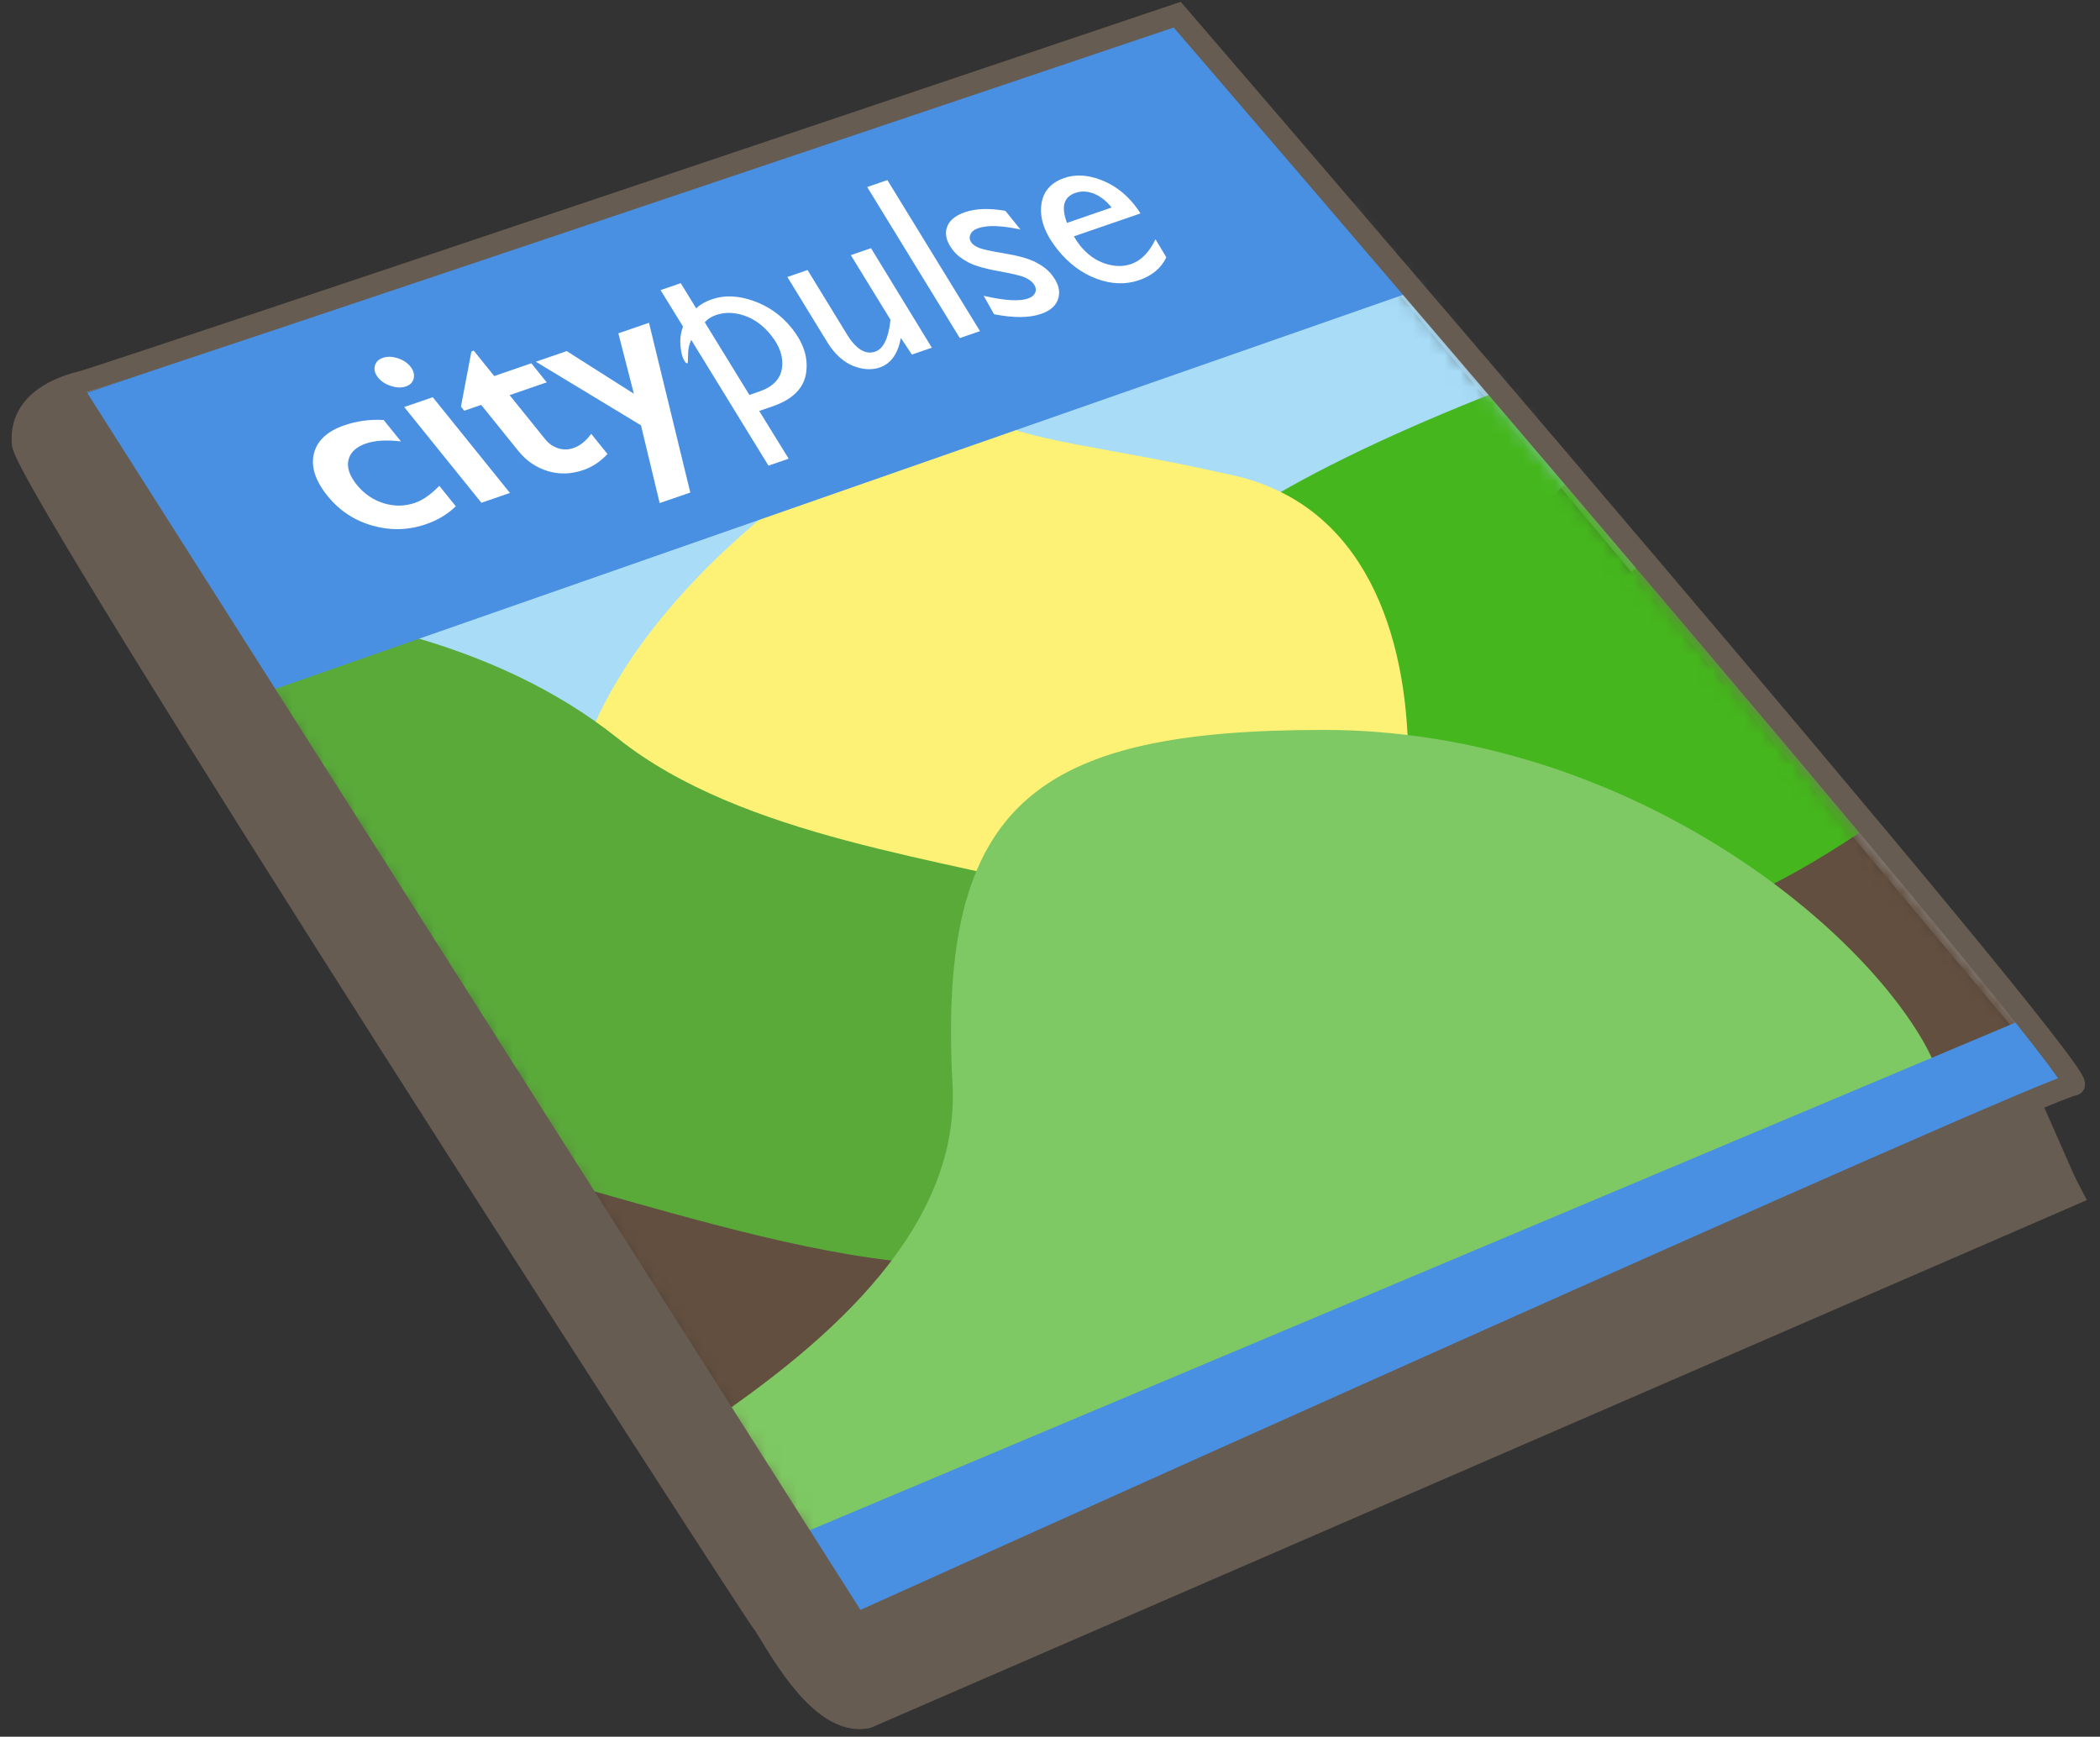 <?xml version="1.0" encoding="UTF-8"?><!DOCTYPE svg><svg width="133px" height="110px" viewBox="0 0 133 110" version="1.1" xmlns="http://www.w3.org/2000/svg" xmlns:xlink="http://www.w3.org/1999/xlink"><rect x="0" y="0" width="133" height="110" fill="#333333" stroke="none"/><!-- Generator: Sketch 42 (36781) - http://www.bohemiancoding.com/sketch --><title>city-pulse</title><desc>Created with Sketch.</desc><defs><polygon id="path-1" points="0.577 23.652 70.51 0.004 127.193 67.781 50.435 101.776"/></defs><g id="Page-1" stroke="none" stroke-width="1" fill="none" fill-rule="evenodd"><g id="city-pulse"><g id="Group" transform="translate(4, 1)"><mask id="mask-2" fill="white"><use xlink:href="#path-1"/></mask><use id="Path" stroke="#979797" xlink:href="#path-1"/><g id="Group-8" mask="url(#mask-2)" fill-rule="nonzero" fill="#A8DCF7"><g transform="translate(17, 6)" id="Path-7"><polygon transform="translate(45.251, 27.807) rotate(-18) translate(-45.251, -27.807) " points="2.97 15.633 3.13 30.511 18.02 42.83 73.458 36.069 87.532 29.435 79.098 12.784 31.574 13.113"/></g></g><g id="Group-7" mask="url(#mask-2)" fill-rule="nonzero" fill="#634F3F"><g transform="translate(18, 58)" id="Path-6"><path d="M6.368,22.149 C6.368,22.149 7.536,3.251 20.493,6.068 C33.451,8.884 47.151,20.919 45.464,28.084 C43.778,35.249 20.884,47.192 14.472,47.192 C8.06,47.192 6.368,22.149 6.368,22.149 Z" transform="translate(25.987, 26.487) rotate(-18) translate(-25.987, -26.487) "/></g></g><g id="Group-6" mask="url(#mask-2)" fill-rule="nonzero" fill="#634F3F"><g transform="translate(91, 24)" id="Path-6-Copy"><path d="M6.362,21.917 C6.362,21.917 7.53,3.02 20.488,5.836 C33.445,8.652 47.145,20.687 45.459,27.852 C43.773,35.017 20.878,46.96 14.466,46.96 C8.055,46.96 6.362,21.917 6.362,21.917 Z" transform="translate(25.981, 26.255) rotate(-18) translate(-25.981, -26.255) "/></g></g><g id="Group-5" mask="url(#mask-2)" fill-rule="nonzero" fill="#45B61D"><g transform="translate(65, 12)" id="Path-5"><path d="M58.581,38.601 C42.325,44.216 35.412,46.494 26.376,44.165 C17.339,41.835 3.731,28.316 4.787,17.975 C5.843,7.634 52.849,8.976 56.212,9.824 C59.575,10.672 74.838,32.987 58.581,38.601 Z" transform="translate(35.334, 27.163) rotate(-18) translate(-35.334, -27.163) "/></g></g><g id="Group-4" mask="url(#mask-2)" fill-rule="nonzero" fill="#FDF275"><g transform="translate(20, 3)" id="Path-4"><path d="M43.045,22.118 C33.256,22.118 10.074,29.661 8.561,44.695 C7.047,59.73 47.433,66.591 52.128,66.591 C56.823,66.591 71.182,41.053 56.64,32.35 C42.098,23.647 37.797,25.188 44.962,11.604 C52.128,-1.979 52.835,22.118 43.045,22.118 Z" transform="translate(35.752, 37.022) rotate(-18) translate(-35.752, -37.022) "/></g></g><g id="Group-3" mask="url(#mask-2)" fill-rule="nonzero" fill="#5AAA3A"><g transform="translate(-13, 16)" id="Path-2"><path d="M51.337,31.017 C62.466,47.888 98.713,51.919 77.249,67.948 C55.786,83.978 18.919,24.3 10.751,59.149 C2.583,93.998 12.889,10.334 12.889,10.334 C12.889,10.334 40.207,14.147 51.337,31.017 Z" transform="translate(45.76, 40.539) rotate(-18) translate(-45.76, -40.539) "/></g></g><g id="Group-2" mask="url(#mask-2)" fill-rule="nonzero" fill="#7EC963"><g transform="translate(19, 45)" id="Path-3"><path d="M60.841,0.231 C42.674,0.231 36.353,4.806 37.326,22.653 C38.3,40.5 5.775,51.402 1.192,57.567 C-3.392,63.732 55.682,81.172 81.606,71.587 C107.53,62.003 103.636,28.3 98.806,19.959 C93.977,11.617 79.008,0.231 60.841,0.231 Z"/></g></g></g><polygon id="Rectangle" fill="#4990E2" fill-rule="nonzero" transform="translate(47.301, 22.019) rotate(-18) translate(-47.301, -22.019) " points="6.526 11.828 79.287 10.676 88.077 31.676 11.618 33.363"/><polygon id="Rectangle-Copy" fill="#4A90E2" fill-rule="nonzero" transform="translate(91.487, 83.817) rotate(-18) translate(-91.487, -83.817) " points="48.352 83.928 132.498 76.811 134.622 81.046 50.975 90.823"/><path d="M14.733,21.738 C14.733,21.738 15.035,19.935 15.779,19.577 C16.524,19.218 19.222,19.577 19.222,19.577 L42.178,108.794 C42.178,108.794 41.587,110.977 40.85,111.515 C40.113,112.052 37.622,112.117 37.622,112.117 C37.622,112.117 28.798,80.872 24.829,65.201 C20.86,49.529 14.733,21.738 14.733,21.738 Z" id="Rectangle-2" fill="#665C51" fill-rule="nonzero" transform="translate(28.455, 65.767) rotate(-18) translate(-28.455, -65.767) "/><path d="M0.363,41.897 L-4.469,45.591 L50.472,107.6 C51.008,107.548 53.758,108.317 54.677,105.573 C54.998,104.595 54.028,103.022 54.028,103.022 C54.028,103.022 -0.257,39.955 -1.636,39.227 C-3.007,38.502 78.455,1.793 78.455,1.793 C78.455,1.793 130.3,51.241 131.511,52.212 C133.093,53.476 134.384,55.338 133.221,57.329 C131.861,59.661 60.275,104.637 59.283,105.137 C58.284,105.633 53.196,109.789 50.636,107.799" id="Stroke-3648" stroke="#665C51" stroke-width="1.4" transform="translate(64.6, 55.064) scale(-1, 1) rotate(-25) translate(-64.6, -55.064) "/><path d="M67.257,55.656 L121.232,117.012 C121.232,117.012 121.893,118.792 121.688,120.337 C121.484,121.882 120.403,123.232 119.259,123.232 C116.983,123.232 62.717,59.633 62.717,59.633 L67.257,55.656 Z" id="Fill-3665" fill="#665C51" fill-rule="nonzero" transform="translate(92.223, 89.444) scale(-1, 1) rotate(-25) translate(-92.223, -89.444) "/><path d="M22.538,24.029 C23.382,24.014 24.208,24.164 25.017,24.48 L25.638,26.108 C24.809,25.725 24.091,25.539 23.485,25.549 C22.833,25.561 22.377,25.774 22.118,26.189 C21.86,26.604 21.863,27.159 22.129,27.855 C22.388,28.536 22.806,29.08 23.381,29.489 C23.957,29.897 24.591,30.095 25.286,30.083 C25.803,30.074 26.401,29.891 27.078,29.534 L27.67,31.085 C27.036,31.404 26.32,31.571 25.522,31.585 C24.347,31.605 23.263,31.284 22.273,30.622 C21.282,29.959 20.574,29.069 20.148,27.953 C19.706,26.794 19.709,25.856 20.157,25.137 C20.605,24.418 21.398,24.048 22.538,24.029 Z M26.178,20.718 C26.473,20.713 26.768,20.815 27.061,21.024 C27.355,21.234 27.558,21.486 27.671,21.782 C27.78,22.068 27.772,22.323 27.646,22.548 C27.521,22.772 27.308,22.887 27.007,22.892 C26.717,22.897 26.423,22.791 26.124,22.574 C25.824,22.357 25.62,22.106 25.511,21.82 C25.396,21.519 25.407,21.261 25.545,21.047 C25.682,20.833 25.893,20.723 26.178,20.718 Z M28.418,24.067 L31.194,31.345 L29.283,31.378 L26.507,24.101 L28.418,24.067 Z M31.643,22.066 L31.798,22.064 L32.535,23.996 L35.021,23.953 L35.574,25.402 L33.088,25.445 L34.37,28.803 C34.494,29.13 34.694,29.394 34.968,29.593 C35.242,29.792 35.55,29.889 35.892,29.883 C36.337,29.875 36.789,29.705 37.246,29.373 L37.831,30.908 C37.26,31.226 36.671,31.391 36.065,31.401 C35.246,31.415 34.523,31.203 33.894,30.764 C33.265,30.326 32.805,29.725 32.514,28.961 L31.185,25.478 L30.051,25.498 L29.932,25.186 L31.643,22.066 Z M37.391,23.911 L40.6,27.793 L40.848,23.851 L42.899,23.815 L42.065,34.85 L40.014,34.886 L40.41,29.835 L35.324,23.947 L37.391,23.911 Z" id="citypulse" fill="#FFFFFF" fill-rule="nonzero" transform="translate(31.359, 27.802) rotate(-18) translate(-31.359, -27.802) "/><path d="M68.493,17.217 L71.484,17.164 C71.293,16.666 71.031,16.274 70.695,15.99 C70.36,15.706 69.988,15.567 69.579,15.574 C68.802,15.588 68.44,16.135 68.493,17.217 Z M73.503,19.937 L73.803,21.234 C73.282,21.782 72.589,22.063 71.724,22.078 C70.823,22.094 69.978,21.791 69.191,21.169 C68.404,20.548 67.81,19.712 67.41,18.663 C66.964,17.494 66.917,16.505 67.268,15.697 C67.618,14.888 68.268,14.475 69.216,14.459 C69.941,14.446 70.651,14.715 71.345,15.265 C72.04,15.815 72.556,16.531 72.893,17.414 C72.976,17.633 73.046,17.856 73.102,18.085 L68.643,18.163 C68.692,18.403 68.759,18.632 68.842,18.85 C69.094,19.509 69.472,20.027 69.978,20.403 C70.484,20.778 71.008,20.961 71.552,20.952 C72.215,20.94 72.866,20.602 73.503,19.937 Z M65.018,15.285 L65.559,16.703 C64.496,16.089 63.659,15.787 63.048,15.798 C62.773,15.802 62.571,15.88 62.441,16.032 C62.311,16.183 62.286,16.362 62.365,16.57 C62.417,16.705 62.53,16.848 62.705,17 C62.88,17.151 63.356,17.429 64.134,17.834 C64.911,18.238 65.474,18.613 65.821,18.957 C66.169,19.301 66.411,19.653 66.548,20.011 C66.788,20.64 66.776,21.158 66.511,21.565 C66.247,21.972 65.794,22.181 65.151,22.192 C64.359,22.206 63.413,21.906 62.313,21.293 L62.047,19.98 C63.209,20.676 64.078,21.019 64.653,21.009 C64.922,21.004 65.115,20.925 65.231,20.771 C65.347,20.618 65.361,20.427 65.274,20.198 C65.209,20.027 65.078,19.852 64.883,19.675 C64.688,19.498 64.203,19.202 63.43,18.787 C62.656,18.372 62.107,18 61.784,17.671 C61.46,17.342 61.234,17.008 61.105,16.671 C60.869,16.052 60.884,15.552 61.15,15.168 C61.415,14.784 61.887,14.586 62.565,14.575 C63.28,14.562 64.098,14.799 65.018,15.285 Z M58.512,11.123 L61.134,22.035 L59.782,22.058 L57.16,11.147 L58.512,11.123 Z M56.193,14.905 L57.91,22.091 L56.574,22.114 L56.234,20.897 C55.748,21.794 55.132,22.249 54.386,22.262 C53.904,22.271 53.43,22.105 52.964,21.765 C52.499,21.426 52.144,20.936 51.9,20.298 C51.831,20.116 51.773,19.931 51.728,19.744 L50.591,15.003 L51.943,14.979 L53.08,19.72 C53.118,19.876 53.163,20.022 53.215,20.157 C53.489,20.874 53.889,21.228 54.418,21.218 C54.972,21.209 55.488,20.669 55.966,19.599 L54.841,14.929 L56.193,14.905 Z M44.729,16.116 L45.996,21.365 L46.649,21.354 C47.566,21.338 48.177,21.015 48.484,20.384 C48.791,19.754 48.784,19.018 48.463,18.177 C48.186,17.45 47.778,16.886 47.239,16.484 C46.7,16.083 46.135,15.888 45.545,15.898 C45.229,15.904 44.957,15.976 44.729,16.116 Z M44.049,13.289 L44.485,15.109 C44.792,14.957 45.168,14.877 45.614,14.87 C46.453,14.855 47.277,15.16 48.086,15.783 C48.895,16.407 49.481,17.197 49.846,18.153 C50.28,19.29 50.276,20.294 49.834,21.165 C49.392,22.035 48.503,22.482 47.166,22.505 L46.273,22.521 L47.113,25.973 L45.761,25.997 L43.57,16.913 C43.36,17.126 43.2,17.4 43.091,17.737 C42.982,18.074 42.912,18.242 42.881,18.243 C42.84,18.243 42.806,18.21 42.78,18.142 C42.689,17.903 42.694,17.557 42.794,17.103 C42.895,16.649 43.076,16.265 43.337,15.952 L42.697,13.312 L44.049,13.289 Z" id="Combined-Shape" fill="#FFFFFF" fill-rule="nonzero" transform="translate(58.25, 18.56) rotate(-18) translate(-58.25, -18.56) "/></g></g></svg>